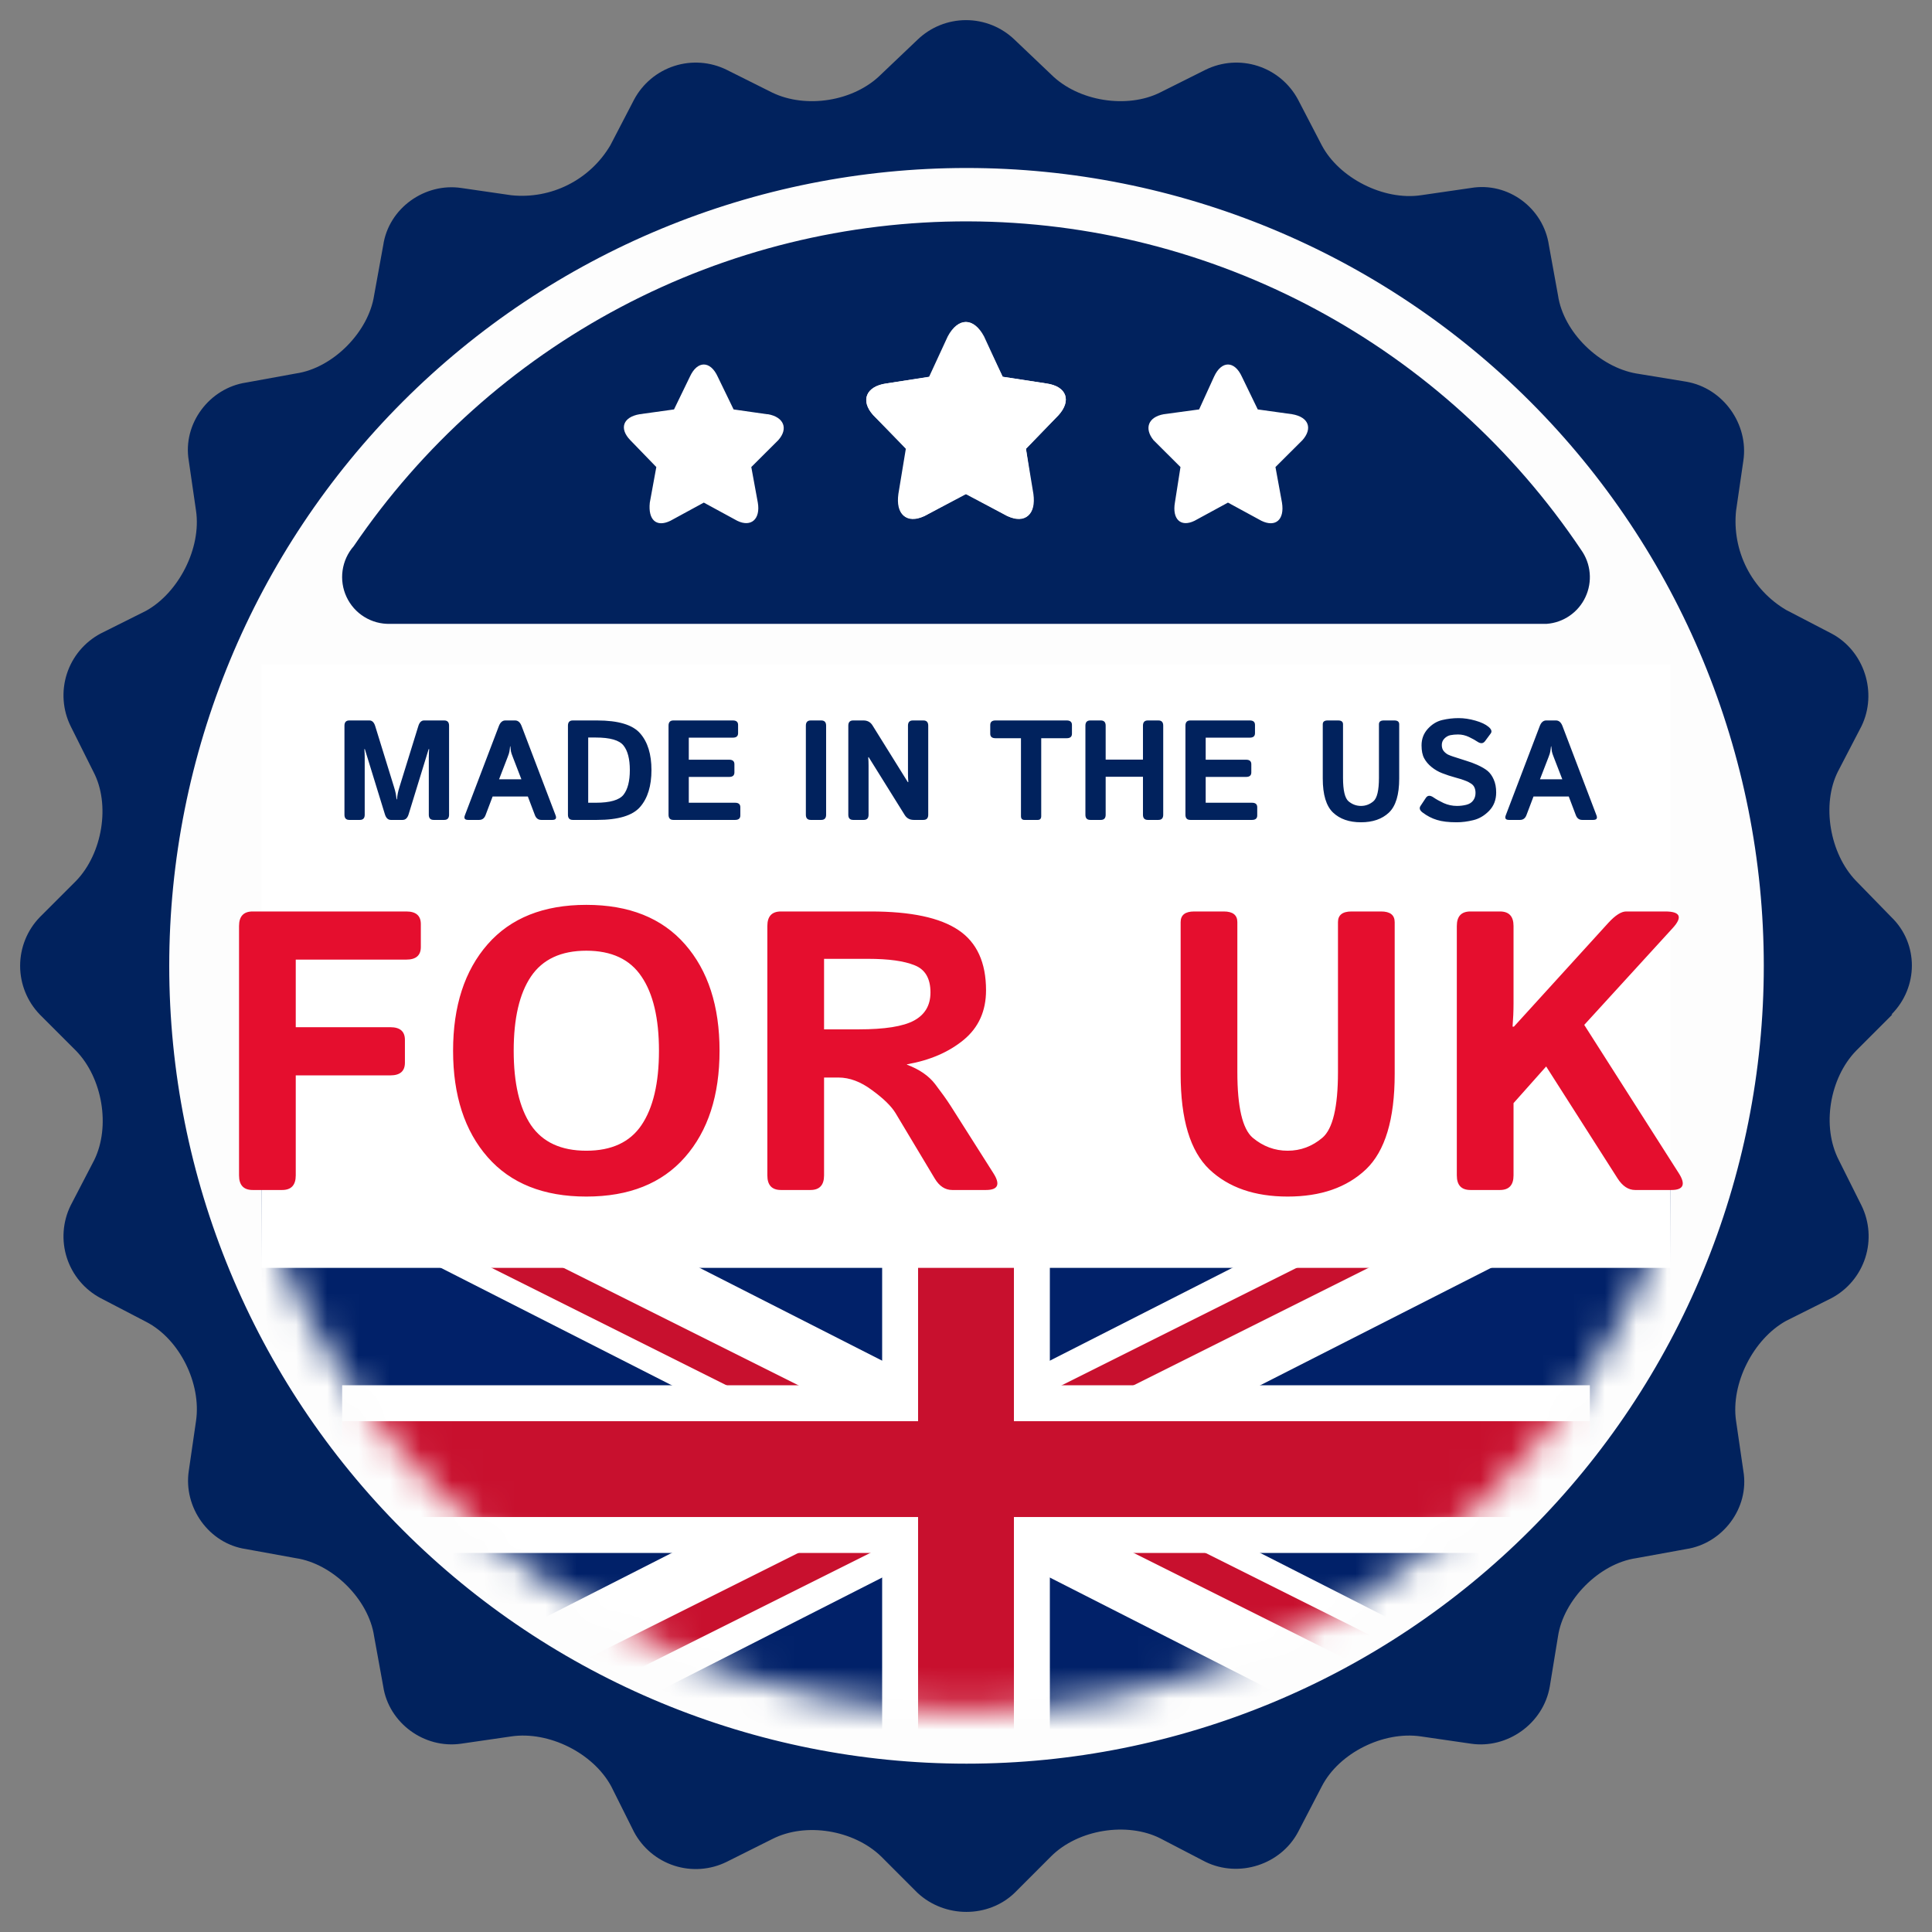<svg width="62" height="62" viewBox="0 0 62 62" fill="none" xmlns="http://www.w3.org/2000/svg">
<rect x="0" y="0" width="62" height="62" fill="#808080" stroke="none"/>
<path d="M30.677 57.479C45.48 57.479 57.479 45.48 57.479 30.677C57.479 15.875 45.48 3.875 30.677 3.875C15.875 3.875 3.875 15.875 3.875 30.677C3.875 45.48 15.875 57.479 30.677 57.479Z" fill="#FDFDFD"/>
<mask id="mask0_2098_20700" style="mask-type:alpha" maskUnits="userSpaceOnUse" x="7" y="7" width="48" height="48">
<path d="M31 54.896C44.197 54.896 54.896 44.197 54.896 31C54.896 17.802 44.197 7.104 31 7.104C17.802 7.104 7.104 17.802 7.104 31C7.104 44.197 17.802 54.896 31 54.896Z" fill="#FDFDFD"/>
</mask>
<g mask="url(#mask0_2098_20700)">
<g clip-path="url(#clip0_2098_20700)">
<rect width="45.208" height="19.375" transform="translate(8.396 37.458)" fill="#012169"/>
<path d="M48.437 53.902L13.562 36.166V40.389L48.437 58.125V53.902Z" fill="white"/>
<path d="M13.562 53.902L48.437 36.166V40.389L13.562 58.125V53.902Z" fill="white"/>
<path d="M14.854 39.072L31 47.145H33.306L47.146 54.065V55.218L31 47.145H28.693L14.854 40.226V39.072Z" fill="#C8102E"/>
<path d="M14.854 55.218L31 47.145V45.992L47.146 37.919V39.072L31 47.145V48.299L14.854 56.372V55.218Z" fill="#C8102E"/>
<path d="M28.309 37.15H33.691V57.141H28.309V37.15Z" fill="white"/>
<path d="M10.979 49.836V44.455H51.021V49.836H10.979Z" fill="white"/>
<path d="M29.462 37.15H32.538V57.141H29.462V37.15Z" fill="#C8102E"/>
<path d="M10.979 48.683V45.608H51.021V48.683H10.979Z" fill="#C8102E"/>
</g>
</g>
<path d="M60.698 32.556C61.573 31.68 61.573 30.28 60.698 29.434L59.561 28.267C58.716 27.391 58.453 25.816 58.978 24.765L59.736 23.306C60.261 22.227 59.824 20.884 58.774 20.33L57.316 19.572C56.773 19.251 56.332 18.78 56.048 18.217C55.764 17.653 55.647 17.019 55.712 16.391L55.946 14.786C56.121 13.619 55.304 12.452 54.109 12.248L52.505 11.985C51.339 11.781 50.173 10.672 49.998 9.476L49.706 7.871C49.531 6.675 48.394 5.829 47.199 6.033L45.595 6.266C44.4 6.441 42.971 5.712 42.417 4.662L41.659 3.203C41.385 2.687 40.922 2.298 40.367 2.118C39.812 1.938 39.208 1.982 38.685 2.24L37.227 2.969C36.177 3.494 34.603 3.261 33.728 2.386L32.562 1.277C32.143 0.872 31.584 0.646 31.002 0.646C30.42 0.646 29.861 0.872 29.442 1.277L28.276 2.386C27.401 3.261 25.856 3.494 24.777 2.969L23.319 2.24C22.796 1.982 22.192 1.938 21.637 2.118C21.082 2.298 20.619 2.687 20.345 3.203L19.587 4.662C19.267 5.205 18.797 5.646 18.233 5.93C17.67 6.215 17.037 6.331 16.409 6.266L14.805 6.033C13.639 5.858 12.473 6.675 12.298 7.871L12.006 9.476C11.831 10.643 10.694 11.81 9.499 11.985L7.895 12.277C6.729 12.452 5.854 13.59 6.058 14.786L6.291 16.391C6.466 17.587 5.737 19.017 4.688 19.601L3.23 20.33C2.715 20.604 2.326 21.067 2.146 21.623C1.967 22.179 2.01 22.782 2.268 23.306L2.997 24.765C3.551 25.816 3.288 27.391 2.443 28.267L1.276 29.434C0.872 29.852 0.646 30.412 0.646 30.995C0.646 31.577 0.872 32.137 1.276 32.556L2.443 33.723C3.288 34.598 3.551 36.145 3.026 37.224L2.268 38.683C2.01 39.207 1.967 39.811 2.146 40.366C2.326 40.922 2.715 41.386 3.23 41.659L4.688 42.418C5.767 42.972 6.466 44.402 6.291 45.598L6.058 47.203C5.883 48.37 6.7 49.537 7.895 49.712L9.499 50.004C10.665 50.179 11.831 51.317 12.006 52.513L12.298 54.118C12.473 55.285 13.61 56.132 14.805 55.956L16.409 55.723C17.604 55.548 19.033 56.248 19.616 57.328L20.345 58.787C20.619 59.302 21.082 59.691 21.637 59.871C22.192 60.051 22.796 60.007 23.319 59.749L24.777 59.02C25.856 58.466 27.401 58.728 28.276 59.575L29.442 60.742C30.317 61.559 31.716 61.559 32.562 60.742L33.728 59.575C34.603 58.699 36.177 58.466 37.227 58.991L38.685 59.749C39.764 60.275 41.105 59.837 41.659 58.787L42.417 57.328C42.971 56.248 44.4 55.548 45.595 55.723L47.199 55.956C48.365 56.132 49.531 55.315 49.735 54.118L49.998 52.513C50.173 51.346 51.31 50.179 52.505 50.004L54.109 49.712C55.275 49.537 56.15 48.399 55.946 47.203L55.712 45.598C55.538 44.402 56.266 42.972 57.316 42.389L58.774 41.659C59.289 41.386 59.678 40.922 59.858 40.366C60.037 39.811 59.994 39.207 59.736 38.683L59.007 37.224C58.453 36.145 58.716 34.598 59.561 33.723L60.727 32.556H60.698ZM31.017 56.598C24.231 56.598 17.723 53.901 12.925 49.099C8.127 44.298 5.431 37.785 5.431 30.995C5.431 24.204 8.127 17.692 12.925 12.89C17.723 8.088 24.231 5.391 31.017 5.391C37.802 5.391 44.31 8.088 49.108 12.89C53.906 17.692 56.602 24.204 56.602 30.995C56.602 37.785 53.906 44.298 49.108 49.099C44.31 53.901 37.802 56.598 31.017 56.598Z" fill="#01225D"/>
<path d="M12.519 20.02H49.633C49.898 20.001 50.154 19.911 50.373 19.759C50.592 19.608 50.767 19.401 50.879 19.159C50.992 18.917 51.039 18.649 51.014 18.384C50.99 18.118 50.895 17.863 50.74 17.646C48.569 14.411 45.642 11.758 42.215 9.921C38.787 8.083 34.964 7.116 31.078 7.104C27.192 7.092 23.363 8.036 19.924 9.853C16.485 11.669 13.542 14.304 11.352 17.526C11.159 17.746 11.035 18.017 10.994 18.307C10.953 18.597 10.997 18.892 11.121 19.157C11.245 19.422 11.443 19.645 11.692 19.798C11.94 19.951 12.228 20.029 12.519 20.02Z" fill="#01225D"/>
<rect x="8.396" y="21.312" width="45.208" height="19.375" fill="white"/>
<path d="M8.108 38.188C7.817 38.188 7.671 38.032 7.671 37.72V29.717C7.671 29.405 7.817 29.25 8.108 29.25H13.038C13.35 29.25 13.505 29.385 13.505 29.655V30.39C13.505 30.66 13.35 30.795 13.038 30.795H9.491V32.964H12.527C12.838 32.964 12.994 33.099 12.994 33.37V34.105C12.994 34.375 12.838 34.51 12.527 34.51H9.491V37.72C9.491 38.032 9.346 38.188 9.055 38.188H8.108ZM14.54 33.719C14.54 32.285 14.91 31.147 15.649 30.303C16.389 29.459 17.445 29.038 18.816 29.038C20.187 29.038 21.242 29.459 21.982 30.303C22.722 31.147 23.091 32.285 23.091 33.719C23.091 35.152 22.722 36.291 21.982 37.134C21.242 37.978 20.187 38.399 18.816 38.399C17.445 38.399 16.389 37.978 15.649 37.134C14.91 36.291 14.54 35.152 14.54 33.719ZM16.485 33.719C16.485 34.757 16.669 35.553 17.039 36.106C17.413 36.654 18.005 36.928 18.816 36.928C19.626 36.928 20.216 36.654 20.586 36.106C20.96 35.553 21.147 34.757 21.147 33.719C21.147 32.68 20.96 31.886 20.586 31.338C20.216 30.785 19.626 30.509 18.816 30.509C18.005 30.509 17.413 30.785 17.039 31.338C16.669 31.886 16.485 32.68 16.485 33.719ZM25.061 38.188C24.77 38.188 24.625 38.032 24.625 37.72V29.717C24.625 29.405 24.77 29.25 25.061 29.25H27.947C29.231 29.25 30.168 29.449 30.758 29.848C31.348 30.243 31.643 30.887 31.643 31.78C31.643 32.445 31.404 32.975 30.926 33.37C30.448 33.764 29.841 34.026 29.106 34.155V34.167C29.505 34.317 29.806 34.525 30.01 34.791C30.213 35.057 30.38 35.289 30.508 35.489L31.88 37.651C32.108 38.009 32.029 38.188 31.643 38.188H30.558C30.33 38.188 30.143 38.065 29.997 37.82L28.738 35.719C28.601 35.495 28.35 35.25 27.984 34.984C27.623 34.714 27.263 34.579 26.906 34.579H26.445V37.72C26.445 38.032 26.299 38.188 26.008 38.188H25.061ZM26.445 33.033H27.56C28.391 33.033 28.981 32.94 29.33 32.752C29.684 32.561 29.86 32.26 29.86 31.849C29.86 31.4 29.69 31.109 29.349 30.976C29.012 30.839 28.516 30.77 27.859 30.77H26.445V33.033ZM37.888 34.467V29.593C37.888 29.364 38.033 29.25 38.324 29.25H39.272C39.562 29.25 39.708 29.364 39.708 29.593V34.404C39.708 35.526 39.872 36.228 40.2 36.511C40.533 36.789 40.907 36.928 41.322 36.928C41.738 36.928 42.11 36.789 42.438 36.511C42.77 36.228 42.937 35.526 42.937 34.404V29.593C42.937 29.364 43.082 29.25 43.373 29.25H44.32C44.611 29.25 44.757 29.364 44.757 29.593V34.467C44.757 35.921 44.449 36.941 43.834 37.527C43.219 38.109 42.382 38.399 41.322 38.399C40.263 38.399 39.425 38.109 38.81 37.527C38.195 36.941 37.888 35.921 37.888 34.467ZM47.187 38.188C46.896 38.188 46.751 38.032 46.751 37.72V29.717C46.751 29.405 46.896 29.25 47.187 29.25H48.135C48.425 29.25 48.571 29.405 48.571 29.717V32.198C48.571 32.447 48.56 32.696 48.54 32.946H48.583L51.612 29.617C51.837 29.372 52.028 29.25 52.186 29.25H53.439C53.925 29.25 54.004 29.428 53.676 29.786L50.84 32.89L53.875 37.651C54.103 38.009 54.025 38.188 53.638 38.188H52.473C52.257 38.188 52.07 38.065 51.912 37.82L49.618 34.224L48.571 35.401V37.72C48.571 38.032 48.425 38.188 48.135 38.188H47.187Z" fill="#E50E2E"/>
<path d="M11.21 26.312C11.106 26.312 11.054 26.257 11.054 26.146V23.287C11.054 23.176 11.106 23.12 11.21 23.12H11.855C11.941 23.12 12.003 23.18 12.04 23.299L12.643 25.251C12.67 25.335 12.688 25.405 12.699 25.46C12.709 25.513 12.718 25.577 12.726 25.651H12.739C12.746 25.577 12.755 25.513 12.766 25.46C12.776 25.405 12.795 25.335 12.821 25.251L13.425 23.299C13.462 23.18 13.523 23.12 13.609 23.12H14.255C14.359 23.12 14.411 23.176 14.411 23.287V26.146C14.411 26.257 14.359 26.312 14.255 26.312H13.916C13.813 26.312 13.761 26.257 13.761 26.146V24.307C13.761 24.218 13.764 24.129 13.772 24.04H13.756L13.113 26.132C13.076 26.252 13.012 26.312 12.921 26.312H12.543C12.453 26.312 12.389 26.252 12.352 26.132L11.708 24.04H11.693C11.7 24.129 11.704 24.218 11.704 24.307V26.146C11.704 26.257 11.652 26.312 11.548 26.312H11.21ZM15.023 26.312C14.916 26.312 14.881 26.264 14.918 26.166L16.009 23.301C16.055 23.18 16.125 23.12 16.218 23.12H16.53C16.623 23.12 16.693 23.18 16.739 23.301L17.83 26.166C17.867 26.264 17.832 26.312 17.725 26.312H17.371C17.273 26.312 17.205 26.261 17.166 26.159L16.939 25.56H15.809L15.582 26.159C15.543 26.261 15.475 26.312 15.377 26.312H15.023ZM16.016 25.008H16.732L16.459 24.3C16.426 24.217 16.406 24.157 16.398 24.12C16.392 24.081 16.386 24.025 16.378 23.951H16.369C16.362 24.025 16.355 24.081 16.347 24.12C16.341 24.157 16.322 24.217 16.289 24.3L16.016 25.008ZM18.382 26.312C18.278 26.312 18.226 26.257 18.226 26.146V23.287C18.226 23.176 18.278 23.12 18.382 23.12H19.159C19.841 23.12 20.303 23.258 20.543 23.535C20.785 23.811 20.906 24.203 20.906 24.712C20.906 25.221 20.785 25.615 20.543 25.894C20.303 26.173 19.841 26.312 19.159 26.312H18.382ZM18.876 25.761H19.116C19.576 25.761 19.874 25.675 20.009 25.505C20.144 25.332 20.212 25.068 20.212 24.712C20.212 24.356 20.144 24.093 20.009 23.924C19.874 23.753 19.576 23.668 19.116 23.668H18.876V25.761ZM21.61 26.312C21.506 26.312 21.454 26.257 21.454 26.146V23.287C21.454 23.176 21.506 23.12 21.61 23.12H23.519C23.631 23.12 23.686 23.169 23.686 23.265V23.528C23.686 23.624 23.631 23.672 23.519 23.672H22.104V24.38H23.401C23.513 24.38 23.568 24.429 23.568 24.525V24.788C23.568 24.884 23.513 24.932 23.401 24.932H22.104V25.761H23.591C23.702 25.761 23.758 25.809 23.758 25.905V26.168C23.758 26.264 23.702 26.312 23.591 26.312H21.61ZM26.017 26.312C25.913 26.312 25.861 26.257 25.861 26.146V23.287C25.861 23.176 25.913 23.12 26.017 23.12H26.355C26.459 23.12 26.511 23.176 26.511 23.287V26.146C26.511 26.257 26.459 26.312 26.355 26.312H26.017ZM27.379 26.312C27.275 26.312 27.223 26.257 27.223 26.146V23.287C27.223 23.176 27.275 23.12 27.379 23.12H27.709C27.836 23.12 27.933 23.172 27.998 23.276L29.133 25.099H29.149C29.142 25.01 29.138 24.921 29.138 24.832V23.287C29.138 23.176 29.19 23.12 29.294 23.12H29.632C29.736 23.12 29.788 23.176 29.788 23.287V26.146C29.788 26.257 29.736 26.312 29.632 26.312H29.325C29.197 26.312 29.101 26.261 29.035 26.157L27.878 24.3H27.862C27.87 24.389 27.873 24.478 27.873 24.567V26.146C27.873 26.257 27.822 26.312 27.718 26.312H27.379ZM31.945 23.69C31.834 23.69 31.778 23.642 31.778 23.546V23.265C31.778 23.169 31.834 23.12 31.945 23.12H34.233C34.344 23.12 34.4 23.169 34.4 23.265V23.546C34.4 23.642 34.344 23.69 34.233 23.69H33.414V26.19C33.414 26.272 33.377 26.312 33.303 26.312H32.875C32.801 26.312 32.764 26.272 32.764 26.19V23.69H31.945ZM34.988 26.312C34.884 26.312 34.832 26.257 34.832 26.146V23.287C34.832 23.176 34.884 23.12 34.988 23.12H35.326C35.43 23.12 35.482 23.176 35.482 23.287V24.376H36.679V23.287C36.679 23.176 36.731 23.12 36.835 23.12H37.174C37.278 23.12 37.329 23.176 37.329 23.287V26.146C37.329 26.257 37.278 26.312 37.174 26.312H36.835C36.731 26.312 36.679 26.257 36.679 26.146V24.928H35.482V26.146C35.482 26.257 35.43 26.312 35.326 26.312H34.988ZM38.198 26.312C38.094 26.312 38.042 26.257 38.042 26.146V23.287C38.042 23.176 38.094 23.12 38.198 23.12H40.108C40.219 23.12 40.274 23.169 40.274 23.265V23.528C40.274 23.624 40.219 23.672 40.108 23.672H38.692V24.38H39.989C40.101 24.38 40.156 24.429 40.156 24.525V24.788C40.156 24.884 40.101 24.932 39.989 24.932H38.692V25.761H40.179C40.29 25.761 40.346 25.809 40.346 25.905V26.168C40.346 26.264 40.29 26.312 40.179 26.312H38.198ZM42.449 24.984V23.243C42.449 23.161 42.501 23.12 42.605 23.12H42.943C43.047 23.12 43.099 23.161 43.099 23.243V24.961C43.099 25.362 43.158 25.613 43.275 25.714C43.394 25.813 43.527 25.863 43.676 25.863C43.824 25.863 43.957 25.813 44.074 25.714C44.193 25.613 44.252 25.362 44.252 24.961V23.243C44.252 23.161 44.304 23.12 44.408 23.12H44.746C44.85 23.12 44.902 23.161 44.902 23.243V24.984C44.902 25.503 44.792 25.867 44.573 26.076C44.353 26.284 44.054 26.388 43.676 26.388C43.297 26.388 42.998 26.284 42.779 26.076C42.559 25.867 42.449 25.503 42.449 24.984ZM45.652 26.074C45.56 26.005 45.538 25.934 45.586 25.863L45.757 25.605C45.813 25.52 45.896 25.516 46.004 25.591C46.087 25.649 46.196 25.709 46.329 25.772C46.464 25.832 46.606 25.863 46.754 25.863C46.858 25.863 46.958 25.851 47.055 25.827C47.151 25.803 47.225 25.758 47.275 25.689C47.326 25.621 47.351 25.54 47.351 25.447C47.351 25.38 47.34 25.321 47.317 25.271C47.295 25.22 47.259 25.179 47.208 25.146C47.158 25.113 47.106 25.086 47.053 25.064C46.959 25.025 46.841 24.987 46.699 24.95C46.558 24.912 46.418 24.866 46.28 24.812C46.157 24.765 46.044 24.699 45.942 24.616C45.839 24.533 45.76 24.44 45.704 24.336C45.647 24.232 45.619 24.093 45.619 23.92C45.619 23.713 45.686 23.537 45.819 23.39C45.953 23.243 46.106 23.149 46.28 23.107C46.454 23.066 46.629 23.045 46.806 23.045C46.981 23.045 47.161 23.072 47.346 23.125C47.533 23.178 47.674 23.245 47.769 23.325C47.863 23.404 47.886 23.475 47.838 23.539L47.658 23.782C47.597 23.865 47.516 23.871 47.413 23.802C47.348 23.757 47.258 23.707 47.144 23.652C47.031 23.598 46.913 23.57 46.79 23.57C46.702 23.57 46.621 23.578 46.547 23.592C46.474 23.607 46.41 23.643 46.354 23.699C46.297 23.756 46.269 23.825 46.269 23.908C46.269 23.989 46.29 24.054 46.331 24.104C46.373 24.153 46.419 24.19 46.469 24.216C46.52 24.239 46.571 24.259 46.623 24.276C46.783 24.328 46.926 24.374 47.053 24.414C47.179 24.452 47.295 24.495 47.402 24.543C47.55 24.61 47.664 24.676 47.743 24.743C47.821 24.81 47.886 24.901 47.936 25.017C47.988 25.133 48.014 25.271 48.014 25.431C48.014 25.668 47.938 25.865 47.787 26.021C47.636 26.175 47.467 26.275 47.282 26.319C47.098 26.365 46.918 26.388 46.743 26.388C46.485 26.388 46.275 26.363 46.113 26.312C45.951 26.264 45.798 26.184 45.652 26.074ZM48.426 26.312C48.319 26.312 48.284 26.264 48.321 26.166L49.412 23.301C49.458 23.18 49.528 23.12 49.621 23.12H49.933C50.026 23.12 50.096 23.18 50.142 23.301L51.233 26.166C51.27 26.264 51.235 26.312 51.128 26.312H50.774C50.676 26.312 50.608 26.261 50.57 26.159L50.343 25.56H49.212L48.985 26.159C48.946 26.261 48.878 26.312 48.78 26.312H48.426ZM49.419 25.008H50.136L49.862 24.3C49.829 24.217 49.809 24.157 49.802 24.12C49.796 24.081 49.789 24.025 49.782 23.951H49.773C49.765 24.025 49.758 24.081 49.75 24.12C49.745 24.157 49.725 24.217 49.693 24.3L49.419 25.008Z" fill="#01225D"/>
<path d="M33.581 12.306L32.177 12.091L31.579 10.796C31.251 10.179 30.743 10.179 30.444 10.796L29.846 12.091L28.442 12.306C27.785 12.399 27.606 12.861 28.024 13.323L29.099 14.402L28.86 15.851C28.741 16.498 29.099 16.837 29.667 16.56L31.012 15.851L32.326 16.56C32.924 16.807 33.252 16.498 33.163 15.851L32.924 14.402L33.969 13.323C34.388 12.861 34.238 12.399 33.581 12.306ZM24.618 13.293L23.542 13.139L23.034 12.091C22.795 11.566 22.377 11.566 22.138 12.091L21.63 13.139L20.525 13.293C19.987 13.385 19.867 13.755 20.226 14.125L21.062 14.988L20.853 16.129C20.794 16.683 21.062 16.93 21.511 16.714L22.586 16.129L23.662 16.714C24.11 16.93 24.409 16.653 24.319 16.129L24.11 14.988L24.976 14.125C25.305 13.755 25.156 13.385 24.648 13.293H24.618Z" fill="white"/>
<path d="M28.442 12.306L29.816 12.091L30.414 10.796C30.742 10.179 31.25 10.179 31.549 10.796L32.177 12.091L33.581 12.306C34.238 12.399 34.388 12.861 33.969 13.323L32.924 14.402L33.133 15.851C33.252 16.498 32.894 16.837 32.326 16.56L30.982 15.851L29.667 16.56C29.07 16.807 28.741 16.498 28.83 15.851L29.069 14.402L28.024 13.323C27.606 12.861 27.785 12.399 28.442 12.306ZM37.345 13.293L38.481 13.139L38.959 12.091C39.198 11.566 39.616 11.566 39.855 12.091L40.363 13.139L41.468 13.293C42.006 13.385 42.126 13.755 41.797 14.125L40.931 14.988L41.14 16.129C41.229 16.683 40.931 16.93 40.483 16.714L39.407 16.129L38.331 16.714C37.883 16.93 37.614 16.653 37.704 16.129L37.883 14.988L37.017 14.125C36.718 13.755 36.837 13.385 37.345 13.293Z" fill="white"/>
<defs>
<clipPath id="clip0_2098_20700">
<rect width="45.208" height="19.375" fill="white" transform="translate(8.396 37.458)"/>
</clipPath>
</defs>
</svg>
